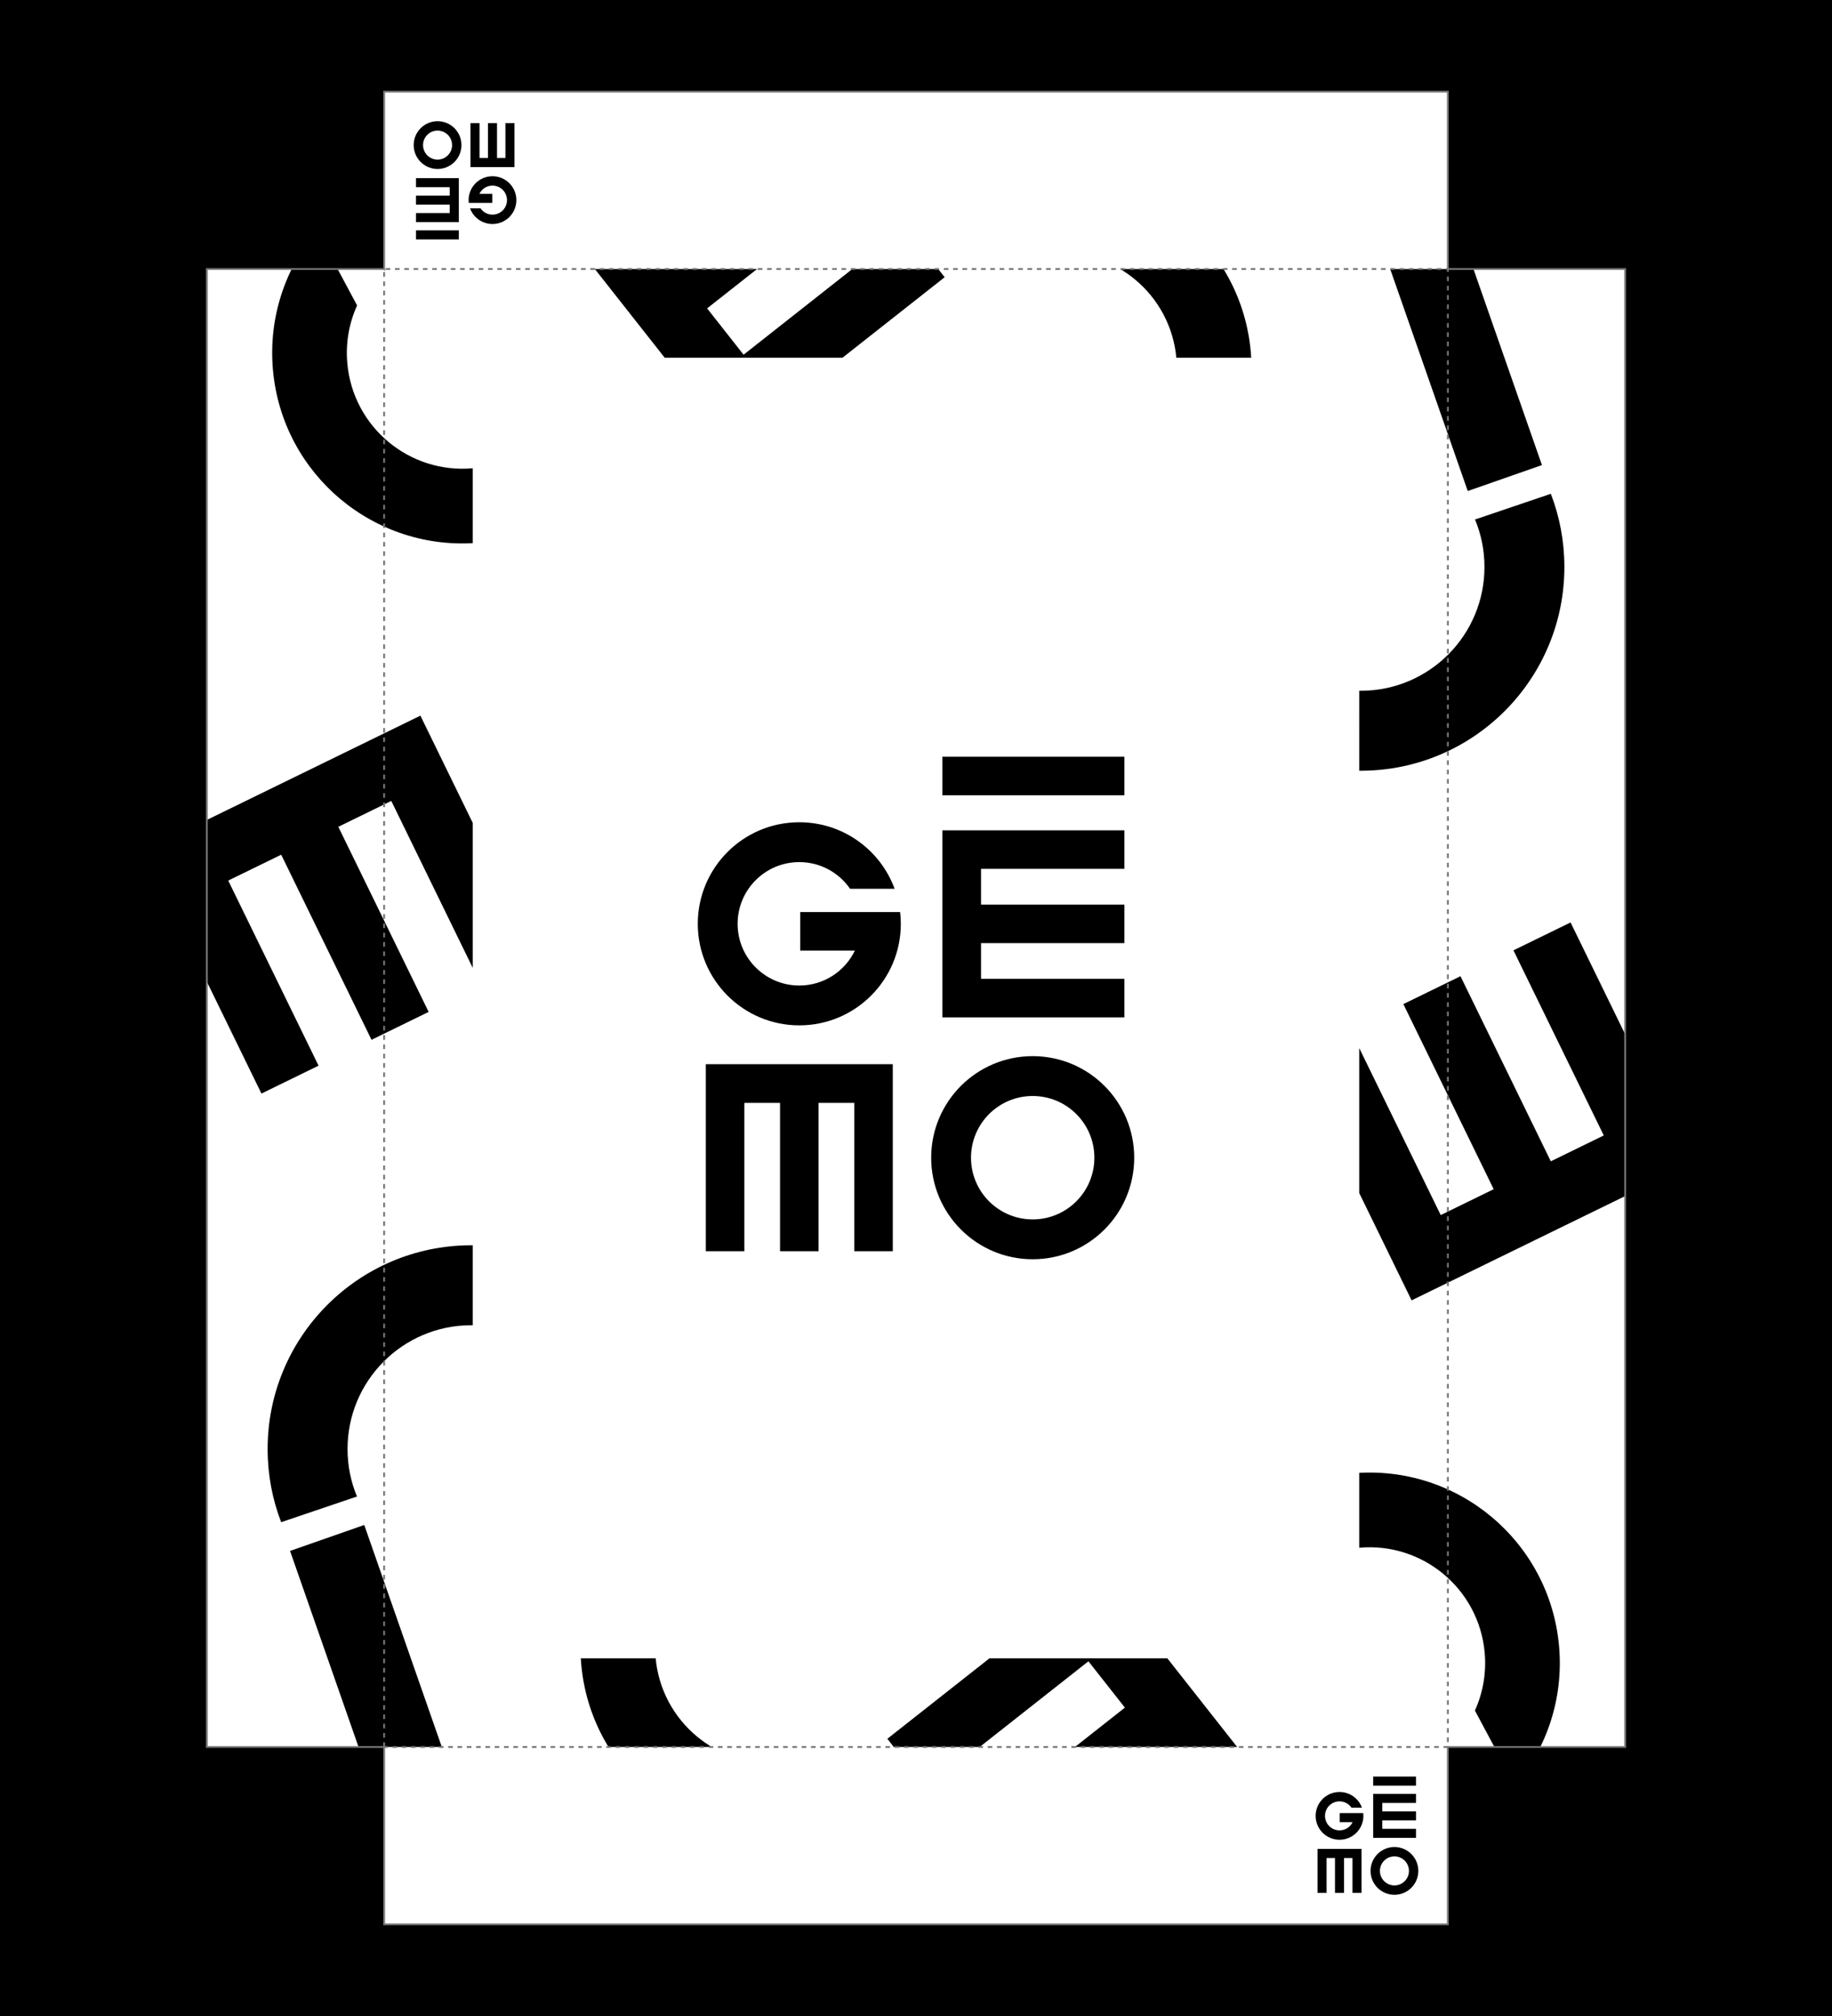 <?xml version="1.0" encoding="UTF-8"?><svg xmlns="http://www.w3.org/2000/svg" xmlns:xlink="http://www.w3.org/1999/xlink" viewBox="0 0 1500 1650"><rect x="0" y="0" width="1500" height="1650" fill="#333333" stroke="none"/><defs><clipPath id="clippath"><path d="M1185.483,1429.839H314.517l-145.161-.001V220.161s145.161,.004,145.161,.004h870.966l145.161-.001V1429.839s-145.161,0-145.161,0Zm-798.386-72.58h725.806V292.744H387.097V1357.259Z" style="fill:none;"/></clipPath></defs><g id="Calque_4"><rect x="-75" y="75" width="1650" height="1500" transform="translate(1575 75) rotate(90)"/></g><g id="PRINT"><polygon points="314.519 220.163 314.519 75.001 1185.482 75 1185.483 220.162 1185.483 220.163 1330.644 220.163 1330.644 1429.837 1185.483 1429.838 1185.483 1429.838 1185.483 1575 314.52 1575 314.519 1429.838 314.518 1429.837 169.356 1429.837 169.356 220.159 314.518 220.159 314.519 220.163" style="fill:#fff; stroke:#757575; stroke-width:.853px;"/><g><g><g><polygon points="920.623 711.118 920.623 679.586 771.569 679.586 771.569 832.66 920.623 832.66 920.623 801.128 803.242 801.128 803.242 771.89 920.623 771.89 920.623 740.356 803.242 740.356 803.242 711.118 920.623 711.118"/><polygon points="699.457 1024.063 730.99 1024.063 730.99 870.988 577.915 870.988 577.915 1024.063 609.448 1024.063 609.448 902.661 638.685 902.661 638.685 1024.063 670.22 1024.063 670.22 902.661 699.457 902.661 699.457 1024.063"/><rect x="771.569" y="619.355" width="149.054" height="31.533"/><path d="M845.545,864.406c-45.907,0-83.119,37.215-83.119,83.119,0,45.906,37.213,83.119,83.12,83.119,45.905,0,83.118-37.214,83.118-83.119,0-45.905-37.214-83.119-83.119-83.119Zm0,133.625c-27.894,0-50.507-22.612-50.507-50.505,0-27.893,22.612-50.506,50.507-50.506,27.893,0,50.505,22.612,50.505,50.505,0,27.893-22.611,50.506-50.505,50.506Z"/><path d="M737,746.471h-81.778s0,31.534,0,31.534h44.749c-8.159,16.921-25.475,28.595-45.517,28.595-27.894,0-50.507-22.612-50.507-50.505,0-27.893,22.612-50.506,50.507-50.506,17.257,0,32.484,8.66,41.594,21.866h36.457c-11.67-31.794-42.211-54.48-78.051-54.48-45.907,0-83.119,37.215-83.119,83.119,0,45.906,37.213,83.119,83.12,83.119,45.905,0,83.118-37.214,83.118-83.119,0-3.257-.207-6.464-.572-9.624Z"/></g><g><polygon points="1159.396 1475.623 1159.396 1468.204 1124.325 1468.204 1124.325 1504.222 1159.396 1504.222 1159.396 1496.802 1131.777 1496.802 1131.777 1489.923 1159.396 1489.923 1159.396 1482.503 1131.777 1482.503 1131.777 1475.623 1159.396 1475.623"/><polygon points="1107.358 1549.257 1114.777 1549.257 1114.777 1513.24 1078.759 1513.24 1078.759 1549.257 1086.179 1549.257 1086.179 1520.692 1093.058 1520.692 1093.058 1549.257 1100.478 1549.257 1100.478 1520.692 1107.358 1520.692 1107.358 1549.257"/><rect x="1124.325" y="1454.032" width="35.072" height="7.42"/><path d="M1141.731,1511.691c-10.802,0-19.558,8.756-19.558,19.558,0,10.801,8.756,19.558,19.558,19.558,10.801,0,19.557-8.756,19.557-19.558,0-10.801-8.756-19.558-19.557-19.558Zm0,31.441c-6.563,0-11.884-5.321-11.884-11.884,0-6.563,5.321-11.884,11.884-11.884,6.563,0,11.883,5.321,11.883,11.884,0,6.563-5.32,11.884-11.883,11.884Z"/><path d="M1116.191,1483.942h-19.242v7.42h10.529c-1.92,3.981-5.994,6.728-10.71,6.728-6.563,0-11.884-5.321-11.884-11.884,0-6.563,5.321-11.884,11.884-11.884,4.06,0,7.643,2.038,9.787,5.145h8.578c-2.746-7.481-9.932-12.819-18.365-12.819-10.802,0-19.558,8.756-19.558,19.558,0,10.801,8.756,19.558,19.558,19.558,10.801,0,19.557-8.756,19.557-19.558,0-.766-.049-1.521-.135-2.264Z"/></g><g><polygon points="340.604 174.377 340.604 181.796 375.675 181.796 375.675 145.778 340.604 145.778 340.604 153.198 368.223 153.198 368.223 160.077 340.604 160.077 340.604 167.497 368.223 167.497 368.223 174.377 340.604 174.377"/><polygon points="392.642 100.743 385.223 100.743 385.223 136.76 421.241 136.76 421.241 100.743 413.821 100.743 413.821 129.308 406.942 129.308 406.942 100.743 399.522 100.743 399.522 129.308 392.642 129.308 392.642 100.743"/><rect x="340.604" y="188.548" width="35.072" height="7.42"/><path d="M358.269,138.309c10.802,0,19.558-8.756,19.558-19.558,0-10.801-8.756-19.558-19.558-19.558-10.801,0-19.557,8.756-19.557,19.558,0,10.801,8.756,19.558,19.557,19.558Zm0-31.441c6.563,0,11.884,5.321,11.884,11.884,0,6.563-5.321,11.884-11.884,11.884-6.563,0-11.883-5.321-11.883-11.884,0-6.563,5.32-11.884,11.883-11.884Z"/><path d="M383.809,166.058h19.242v-7.42h-10.529c1.92-3.981,5.994-6.728,10.71-6.728,6.563,0,11.884,5.321,11.884,11.884,0,6.563-5.321,11.884-11.884,11.884-4.06,0-7.643-2.038-9.787-5.145h-8.578c2.746,7.481,9.932,12.819,18.365,12.819,10.802,0,19.558-8.756,19.558-19.558,0-10.801-8.756-19.558-19.558-19.558-10.801,0-19.557,8.756-19.557,19.558,0,.766,.049,1.521,.135,2.264Z"/></g></g><g style="clip-path:url(#clippath);"><g><polygon points="649.354 69.291 617.152 28.401 443.639 165.049 599.955 363.538 773.469 226.89 741.27 186.004 608.824 290.31 578.967 252.398 711.413 148.092 679.211 107.203 546.765 211.508 516.908 173.596 649.354 69.291"/><g><polygon points="1105.671 842.975 1058.899 865.807 1155.785 1064.283 1382.83 953.452 1285.944 754.976 1239.175 777.805 1313.13 929.306 1269.764 950.475 1195.809 798.975 1149.037 821.806 1222.992 973.307 1179.626 994.476 1105.671 842.975"/><path d="M1269.787,404.159l-62.077,21.028c4.938,11.86,7.689,24.879,7.732,38.542,.178,55.956-45.027,101.469-100.983,101.647-13.701,.044-26.776-2.643-38.725-7.525l6.968,69.981c10.345,1.985,21.032,3.008,31.966,2.973,92.082-.293,166.497-75.203,166.204-167.285-.067-20.926-3.974-40.937-11.085-59.361Z"/><path d="M1096.976,1269.544c5.125-1.366,10.424-2.304,15.878-2.793,52.078-4.668,98.102,33.766,102.773,85.862,1.508,16.823-1.496,33.029-8.001,47.406l32.865,61.434c25.823-30.675,39.88-71.216,36.018-114.298-7.685-85.724-83.389-148.99-169.113-141.305-13.417,1.203-26.298,4.075-38.432,8.384l28.013,55.31Z"/><path d="M844.547,210.106c5.125-1.366,10.424-2.304,15.878-2.793,52.078-4.668,98.102,33.766,102.773,85.862,1.508,16.823-1.496,33.029-8.001,47.406l32.865,61.434c25.823-30.675,39.88-71.216,36.018-114.298-7.685-85.724-83.389-148.99-169.113-141.305-13.417,1.203-26.298,4.075-38.432,8.384l28.013,55.31Z"/><rect x="1119.927" y="-80.282" width="64.364" height="485.13" transform="translate(10.963 389.17) rotate(-19.263)"/></g></g><g><polygon points="850.646 1580.713 882.848 1621.602 1056.361 1484.954 900.045 1286.465 726.531 1423.113 758.73 1463.999 891.176 1359.694 921.033 1397.606 788.587 1501.911 820.789 1542.801 953.235 1438.495 983.092 1476.407 850.646 1580.713"/><g><polygon points="394.329 807.028 441.101 784.197 344.215 585.72 117.171 696.552 214.056 895.028 260.825 872.198 186.87 720.698 230.236 699.529 304.191 851.029 350.963 828.197 277.008 676.697 320.374 655.528 394.329 807.028"/><path d="M230.213,1245.844l62.077-21.028c-4.938-11.86-7.689-24.879-7.732-38.542-.178-55.956,45.027-101.469,100.983-101.647,13.701-.044,26.776,2.643,38.725,7.525l-6.968-69.981c-10.345-1.985-21.032-3.008-31.966-2.973-92.082,.293-166.497,75.203-166.204,167.285,.067,20.926,3.974,40.937,11.085,59.361Z"/><path d="M403.024,380.459c-5.125,1.366-10.424,2.304-15.878,2.793-52.078,4.668-98.102-33.766-102.773-85.862-1.508-16.823,1.496-33.029,8.001-47.406l-32.865-61.434c-25.823,30.675-39.88,71.216-36.018,114.298,7.685,85.724,83.389,148.99,169.113,141.305,13.417-1.203,26.298-4.075,38.432-8.384l-28.013-55.31Z"/><path d="M655.453,1439.897c-5.125,1.366-10.424,2.304-15.878,2.793-52.078,4.668-98.102-33.766-102.773-85.862-1.508-16.823,1.496-33.029,8.001-47.406l-32.865-61.434c-25.823,30.675-39.88,71.216-36.018,114.298,7.685,85.724,83.389,148.99,169.113,141.305,13.417-1.203,26.298-4.075,38.432-8.384l-28.013-55.31Z"/><rect x="315.708" y="1245.156" width="64.364" height="485.13" transform="translate(1167.108 2777.381) rotate(160.737)"/></g></g></g></g></g><g id="TRACE"><g><polygon points="314.519 220.163 314.519 75.001 1185.482 75 1185.483 220.162 1185.483 220.163 1330.644 220.163 1330.644 1429.837 1185.483 1429.838 1185.483 1429.838 1185.483 1575 314.52 1575 314.519 1429.838 314.518 1429.837 169.356 1429.837 169.356 220.159 314.518 220.159 314.519 220.163" style="fill:none; stroke:#757575; stroke-width:1.5px;"/><rect x="145.162" y="389.517" width="1209.676" height="870.966" transform="translate(-75 1575) rotate(-90)" style="fill:none; stroke:#757575; stroke-dasharray:0 0 3.808 3.808; stroke-width:1.5px;"/></g></g></svg>